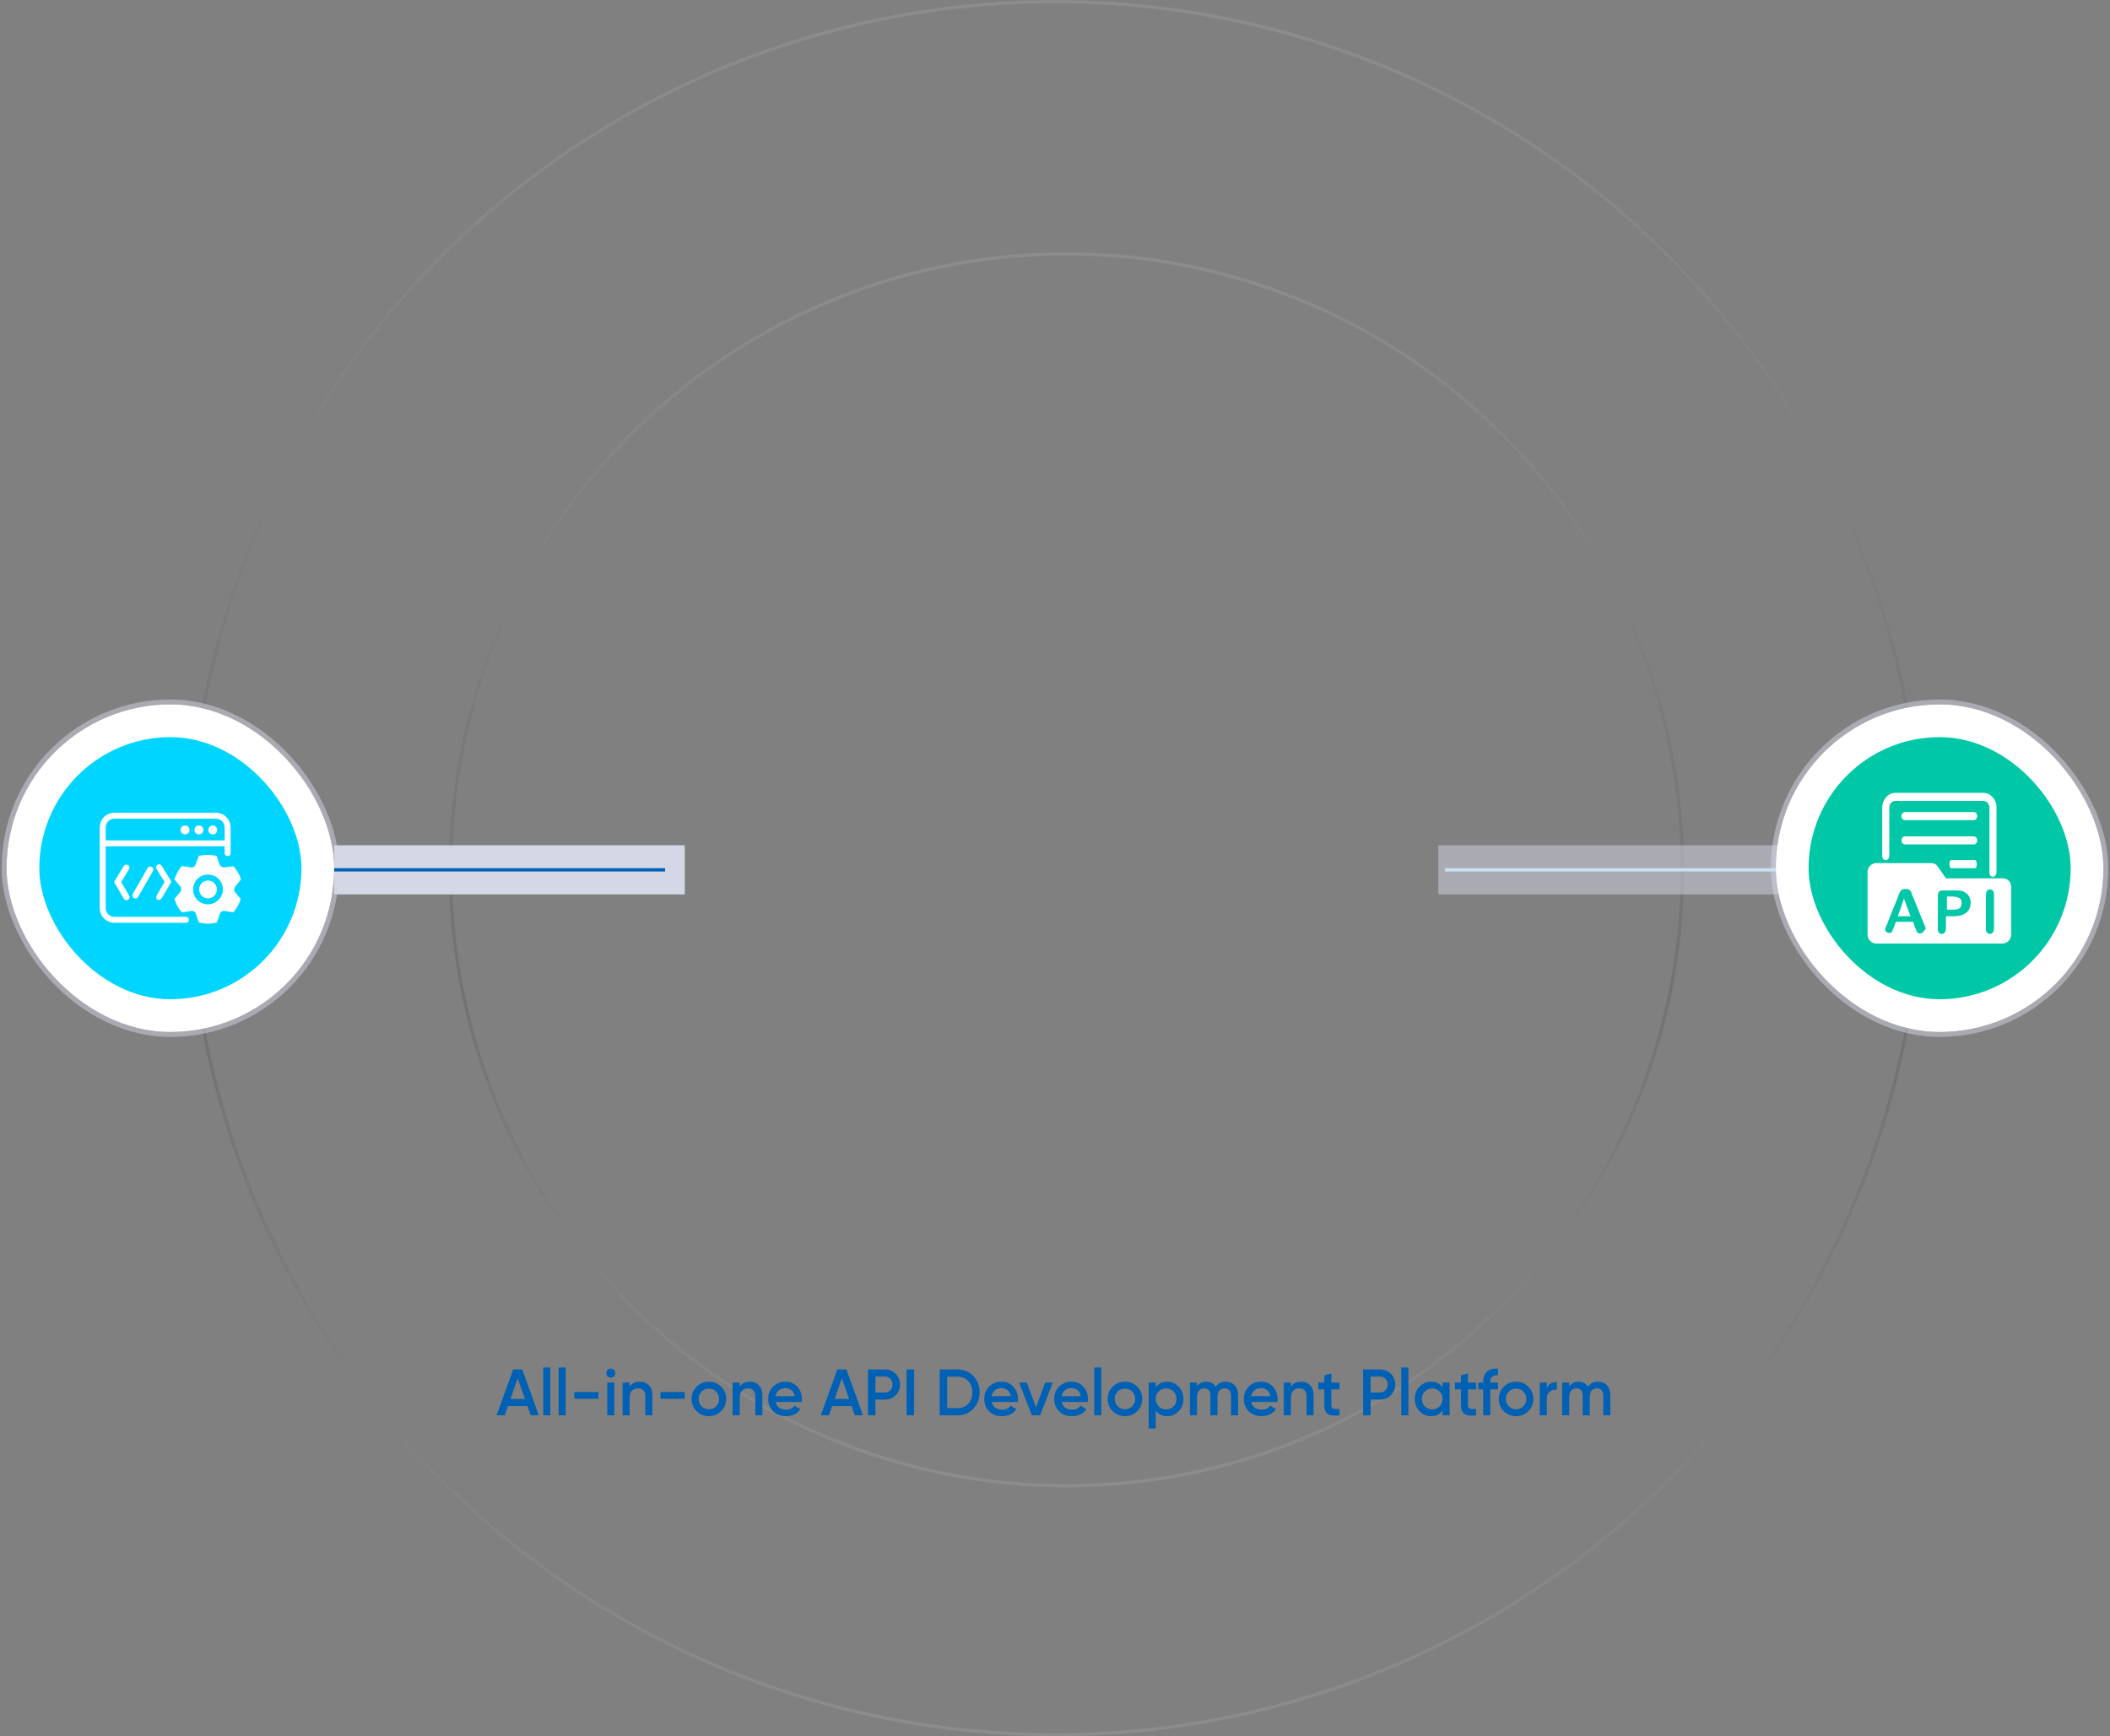 <svg width="644" height="530" viewBox="0 0 644 530" fill="none" xmlns="http://www.w3.org/2000/svg">
<rect x="0" y="0" width="644" height="530" fill="#808080" stroke="none"/>
<circle cx="322" cy="265" r="264.5" stroke="url(#paint0_linear_2479_9915)" stroke-opacity="0.1"/>
<circle cx="325.5" cy="265.5" r="188" stroke="url(#paint1_linear_2479_9915)" stroke-opacity="0.1"/>
<path d="M161.973 432L160.993 429.18H155.033L154.053 432H151.553L156.633 418H159.393L164.453 432H161.973ZM155.793 427.02H160.233L158.013 420.7L155.793 427.02ZM165.819 432V417.4H167.979V432H165.819ZM170.487 432V417.4H172.647V432H170.487ZM175.295 426.96V424.88H182.695V426.96H175.295ZM187.39 420.1C187.123 420.367 186.803 420.5 186.43 420.5C186.057 420.5 185.73 420.367 185.45 420.1C185.183 419.82 185.05 419.493 185.05 419.12C185.05 418.747 185.183 418.427 185.45 418.16C185.717 417.88 186.043 417.74 186.43 417.74C186.817 417.74 187.143 417.88 187.41 418.16C187.677 418.427 187.81 418.747 187.81 419.12C187.81 419.493 187.67 419.82 187.39 420.1ZM185.35 432V422H187.51V432H185.35ZM195.278 421.74C196.424 421.74 197.351 422.107 198.058 422.84C198.764 423.573 199.118 424.58 199.118 425.86V432H196.958V426.08C196.958 425.333 196.758 424.76 196.358 424.36C195.958 423.96 195.411 423.76 194.718 423.76C193.958 423.76 193.344 424 192.878 424.48C192.411 424.947 192.178 425.667 192.178 426.64V432H190.018V422H192.178V423.28C192.831 422.253 193.864 421.74 195.278 421.74ZM201.584 426.96V424.88H208.984V426.96H201.584ZM216.359 432.26C214.892 432.26 213.646 431.753 212.619 430.74C211.592 429.727 211.079 428.48 211.079 427C211.079 425.52 211.592 424.273 212.619 423.26C213.646 422.247 214.892 421.74 216.359 421.74C217.839 421.74 219.086 422.247 220.099 423.26C221.126 424.273 221.639 425.52 221.639 427C221.639 428.48 221.126 429.727 220.099 430.74C219.086 431.753 217.839 432.26 216.359 432.26ZM214.139 429.26C214.739 429.86 215.479 430.16 216.359 430.16C217.239 430.16 217.979 429.86 218.579 429.26C219.179 428.66 219.479 427.907 219.479 427C219.479 426.093 219.179 425.34 218.579 424.74C217.979 424.14 217.239 423.84 216.359 423.84C215.479 423.84 214.739 424.14 214.139 424.74C213.539 425.34 213.239 426.093 213.239 427C213.239 427.907 213.539 428.66 214.139 429.26ZM228.852 421.74C229.999 421.74 230.925 422.107 231.632 422.84C232.339 423.573 232.692 424.58 232.692 425.86V432H230.532V426.08C230.532 425.333 230.332 424.76 229.932 424.36C229.532 423.96 228.985 423.76 228.292 423.76C227.532 423.76 226.919 424 226.452 424.48C225.985 424.947 225.752 425.667 225.752 426.64V432H223.592V422H225.752V423.28C226.405 422.253 227.439 421.74 228.852 421.74ZM236.718 427.92C236.878 428.68 237.244 429.267 237.818 429.68C238.391 430.08 239.091 430.28 239.918 430.28C241.064 430.28 241.924 429.867 242.498 429.04L244.278 430.08C243.291 431.533 241.831 432.26 239.898 432.26C238.271 432.26 236.958 431.767 235.958 430.78C234.958 429.78 234.458 428.52 234.458 427C234.458 425.507 234.951 424.26 235.938 423.26C236.924 422.247 238.191 421.74 239.738 421.74C241.204 421.74 242.404 422.253 243.338 423.28C244.284 424.307 244.758 425.553 244.758 427.02C244.758 427.247 244.731 427.547 244.678 427.92H236.718ZM236.698 426.16H242.578C242.431 425.347 242.091 424.733 241.558 424.32C241.038 423.907 240.424 423.7 239.718 423.7C238.918 423.7 238.251 423.92 237.718 424.36C237.184 424.8 236.844 425.4 236.698 426.16ZM260.918 432L259.938 429.18H253.978L252.998 432H250.498L255.578 418H258.338L263.398 432H260.918ZM254.738 427.02H259.178L256.958 420.7L254.738 427.02ZM270.064 418C271.384 418 272.484 418.44 273.364 419.32C274.257 420.2 274.704 421.293 274.704 422.6C274.704 423.893 274.257 424.987 273.364 425.88C272.484 426.76 271.384 427.2 270.064 427.2H267.204V432H264.904V418H270.064ZM270.064 425.04C270.744 425.04 271.304 424.813 271.744 424.36C272.184 423.893 272.404 423.307 272.404 422.6C272.404 421.893 272.184 421.313 271.744 420.86C271.304 420.393 270.744 420.16 270.064 420.16H267.204V425.04H270.064ZM276.701 418H279.001V432H276.701V418ZM292.298 418C294.218 418 295.812 418.673 297.078 420.02C298.358 421.367 298.998 423.027 298.998 425C298.998 426.96 298.358 428.62 297.078 429.98C295.812 431.327 294.218 432 292.298 432H286.798V418H292.298ZM292.298 429.8C293.618 429.8 294.692 429.347 295.518 428.44C296.358 427.533 296.778 426.387 296.778 425C296.778 423.6 296.358 422.453 295.518 421.56C294.692 420.653 293.618 420.2 292.298 420.2H289.098V429.8H292.298ZM302.655 427.92C302.815 428.68 303.182 429.267 303.755 429.68C304.329 430.08 305.029 430.28 305.855 430.28C307.002 430.28 307.862 429.867 308.435 429.04L310.215 430.08C309.229 431.533 307.769 432.26 305.835 432.26C304.209 432.26 302.895 431.767 301.895 430.78C300.895 429.78 300.395 428.52 300.395 427C300.395 425.507 300.889 424.26 301.875 423.26C302.862 422.247 304.129 421.74 305.675 421.74C307.142 421.74 308.342 422.253 309.275 423.28C310.222 424.307 310.695 425.553 310.695 427.02C310.695 427.247 310.669 427.547 310.615 427.92H302.655ZM302.635 426.16H308.515C308.369 425.347 308.029 424.733 307.495 424.32C306.975 423.907 306.362 423.7 305.655 423.7C304.855 423.7 304.189 423.92 303.655 424.36C303.122 424.8 302.782 425.4 302.635 426.16ZM318.985 422H321.345L317.445 432H314.945L311.045 422H313.405L316.205 429.6L318.985 422ZM324.023 427.92C324.183 428.68 324.549 429.267 325.123 429.68C325.696 430.08 326.396 430.28 327.223 430.28C328.369 430.28 329.229 429.867 329.803 429.04L331.583 430.08C330.596 431.533 329.136 432.26 327.203 432.26C325.576 432.26 324.263 431.767 323.263 430.78C322.263 429.78 321.763 428.52 321.763 427C321.763 425.507 322.256 424.26 323.243 423.26C324.229 422.247 325.496 421.74 327.043 421.74C328.509 421.74 329.709 422.253 330.643 423.28C331.589 424.307 332.063 425.553 332.063 427.02C332.063 427.247 332.036 427.547 331.983 427.92H324.023ZM324.002 426.16H329.883C329.736 425.347 329.396 424.733 328.863 424.32C328.343 423.907 327.729 423.7 327.023 423.7C326.223 423.7 325.556 423.92 325.023 424.36C324.489 424.8 324.149 425.4 324.002 426.16ZM333.963 432V417.4H336.123V432H333.963ZM343.351 432.26C341.884 432.26 340.638 431.753 339.611 430.74C338.584 429.727 338.071 428.48 338.071 427C338.071 425.52 338.584 424.273 339.611 423.26C340.638 422.247 341.884 421.74 343.351 421.74C344.831 421.74 346.078 422.247 347.091 423.26C348.118 424.273 348.631 425.52 348.631 427C348.631 428.48 348.118 429.727 347.091 430.74C346.078 431.753 344.831 432.26 343.351 432.26ZM341.131 429.26C341.731 429.86 342.471 430.16 343.351 430.16C344.231 430.16 344.971 429.86 345.571 429.26C346.171 428.66 346.471 427.907 346.471 427C346.471 426.093 346.171 425.34 345.571 424.74C344.971 424.14 344.231 423.84 343.351 423.84C342.471 423.84 341.731 424.14 341.131 424.74C340.531 425.34 340.231 426.093 340.231 427C340.231 427.907 340.531 428.66 341.131 429.26ZM356.244 421.74C357.618 421.74 358.791 422.253 359.764 423.28C360.738 424.293 361.224 425.533 361.224 427C361.224 428.48 360.738 429.727 359.764 430.74C358.791 431.753 357.618 432.26 356.244 432.26C354.724 432.26 353.558 431.7 352.744 430.58V436H350.584V422H352.744V423.44C353.558 422.307 354.724 421.74 356.244 421.74ZM353.644 429.3C354.244 429.9 354.998 430.2 355.904 430.2C356.811 430.2 357.564 429.9 358.164 429.3C358.764 428.687 359.064 427.92 359.064 427C359.064 426.08 358.764 425.32 358.164 424.72C357.564 424.107 356.811 423.8 355.904 423.8C354.998 423.8 354.244 424.107 353.644 424.72C353.044 425.32 352.744 426.08 352.744 427C352.744 427.92 353.044 428.687 353.644 429.3ZM374.102 421.74C375.235 421.74 376.149 422.107 376.842 422.84C377.535 423.573 377.882 424.56 377.882 425.8V432H375.722V425.94C375.722 425.247 375.549 424.713 375.202 424.34C374.855 423.953 374.382 423.76 373.782 423.76C373.115 423.76 372.582 423.98 372.182 424.42C371.795 424.86 371.602 425.52 371.602 426.4V432H369.442V425.94C369.442 425.247 369.275 424.713 368.942 424.34C368.622 423.953 368.162 423.76 367.562 423.76C366.909 423.76 366.375 423.987 365.962 424.44C365.549 424.88 365.342 425.533 365.342 426.4V432H363.182V422H365.342V423.2C365.982 422.227 366.935 421.74 368.202 421.74C369.482 421.74 370.429 422.267 371.042 423.32C371.709 422.267 372.729 421.74 374.102 421.74ZM381.894 427.92C382.054 428.68 382.42 429.267 382.994 429.68C383.567 430.08 384.267 430.28 385.094 430.28C386.24 430.28 387.1 429.867 387.674 429.04L389.454 430.08C388.467 431.533 387.007 432.26 385.074 432.26C383.447 432.26 382.134 431.767 381.134 430.78C380.134 429.78 379.634 428.52 379.634 427C379.634 425.507 380.127 424.26 381.114 423.26C382.1 422.247 383.367 421.74 384.914 421.74C386.38 421.74 387.58 422.253 388.514 423.28C389.46 424.307 389.934 425.553 389.934 427.02C389.934 427.247 389.907 427.547 389.854 427.92H381.894ZM381.874 426.16H387.754C387.607 425.347 387.267 424.733 386.734 424.32C386.214 423.907 385.6 423.7 384.894 423.7C384.094 423.7 383.427 423.92 382.894 424.36C382.36 424.8 382.02 425.4 381.874 426.16ZM397.094 421.74C398.241 421.74 399.168 422.107 399.874 422.84C400.581 423.573 400.934 424.58 400.934 425.86V432H398.774V426.08C398.774 425.333 398.574 424.76 398.174 424.36C397.774 423.96 397.228 423.76 396.534 423.76C395.774 423.76 395.161 424 394.694 424.48C394.228 424.947 393.994 425.667 393.994 426.64V432H391.834V422H393.994V423.28C394.648 422.253 395.681 421.74 397.094 421.74ZM408.84 424.08H406.36V428.88C406.36 429.293 406.453 429.593 406.64 429.78C406.827 429.953 407.1 430.053 407.46 430.08C407.833 430.093 408.293 430.087 408.84 430.06V432C407.187 432.2 406 432.06 405.28 431.58C404.56 431.087 404.2 430.187 404.2 428.88V424.08H402.36V422H404.2V419.84L406.36 419.2V422H408.84V424.08ZM421.197 418C422.517 418 423.617 418.44 424.497 419.32C425.39 420.2 425.837 421.293 425.837 422.6C425.837 423.893 425.39 424.987 424.497 425.88C423.617 426.76 422.517 427.2 421.197 427.2H418.337V432H416.037V418H421.197ZM421.197 425.04C421.877 425.04 422.437 424.813 422.877 424.36C423.317 423.893 423.537 423.307 423.537 422.6C423.537 421.893 423.317 421.313 422.877 420.86C422.437 420.393 421.877 420.16 421.197 420.16H418.337V425.04H421.197ZM427.694 432V417.4H429.854V432H427.694ZM440.282 422H442.442V432H440.282V430.56C439.468 431.693 438.302 432.26 436.782 432.26C435.408 432.26 434.235 431.753 433.262 430.74C432.288 429.713 431.802 428.467 431.802 427C431.802 425.52 432.288 424.273 433.262 423.26C434.235 422.247 435.408 421.74 436.782 421.74C438.302 421.74 439.468 422.3 440.282 423.42V422ZM434.862 429.3C435.462 429.9 436.215 430.2 437.122 430.2C438.028 430.2 438.782 429.9 439.382 429.3C439.982 428.687 440.282 427.92 440.282 427C440.282 426.08 439.982 425.32 439.382 424.72C438.782 424.107 438.028 423.8 437.122 423.8C436.215 423.8 435.462 424.107 434.862 424.72C434.262 425.32 433.962 426.08 433.962 427C433.962 427.92 434.262 428.687 434.862 429.3ZM450.539 424.08H448.059V428.88C448.059 429.293 448.153 429.593 448.339 429.78C448.526 429.953 448.799 430.053 449.159 430.08C449.533 430.093 449.993 430.087 450.539 430.06V432C448.886 432.2 447.699 432.06 446.979 431.58C446.259 431.087 445.899 430.187 445.899 428.88V424.08H444.059V422H445.899V419.84L448.059 419.2V422H450.539V424.08ZM457.211 419.82C455.638 419.673 454.851 420.333 454.851 421.8V422H457.211V424.08H454.851V432H452.691V424.08H451.171V422H452.691V421.8C452.691 420.427 453.071 419.387 453.831 418.68C454.604 417.96 455.731 417.647 457.211 417.74V419.82ZM462.726 432.26C461.259 432.26 460.013 431.753 458.986 430.74C457.959 429.727 457.446 428.48 457.446 427C457.446 425.52 457.959 424.273 458.986 423.26C460.013 422.247 461.259 421.74 462.726 421.74C464.206 421.74 465.453 422.247 466.466 423.26C467.493 424.273 468.006 425.52 468.006 427C468.006 428.48 467.493 429.727 466.466 430.74C465.453 431.753 464.206 432.26 462.726 432.26ZM460.506 429.26C461.106 429.86 461.846 430.16 462.726 430.16C463.606 430.16 464.346 429.86 464.946 429.26C465.546 428.66 465.846 427.907 465.846 427C465.846 426.093 465.546 425.34 464.946 424.74C464.346 424.14 463.606 423.84 462.726 423.84C461.846 423.84 461.106 424.14 460.506 424.74C459.906 425.34 459.606 426.093 459.606 427C459.606 427.907 459.906 428.66 460.506 429.26ZM472.119 423.68C472.666 422.44 473.693 421.82 475.199 421.82V424.16C474.373 424.107 473.653 424.307 473.039 424.76C472.426 425.2 472.119 425.933 472.119 426.96V432H469.959V422H472.119V423.68ZM487.715 421.74C488.848 421.74 489.762 422.107 490.455 422.84C491.148 423.573 491.495 424.56 491.495 425.8V432H489.335V425.94C489.335 425.247 489.162 424.713 488.815 424.34C488.468 423.953 487.995 423.76 487.395 423.76C486.728 423.76 486.195 423.98 485.795 424.42C485.408 424.86 485.215 425.52 485.215 426.4V432H483.055V425.94C483.055 425.247 482.888 424.713 482.555 424.34C482.235 423.953 481.775 423.76 481.175 423.76C480.522 423.76 479.988 423.987 479.575 424.44C479.162 424.88 478.955 425.533 478.955 426.4V432H476.795V422H478.955V423.2C479.595 422.227 480.548 421.74 481.815 421.74C483.095 421.74 484.042 422.267 484.655 423.32C485.322 422.267 486.342 421.74 487.715 421.74Z" fill="#0060B4"/>
<rect x="102" y="258" width="107" height="15" fill="#D4D7E5"/>
<rect x="439" y="258" width="107" height="15" fill="#D4D7E5" fill-opacity="0.5"/>
<rect x="542" y="215" width="100" height="100" rx="50" fill="white"/>
<rect x="541.25" y="214.25" width="101.5" height="101.5" rx="50.75" stroke="#D4D7E5" stroke-opacity="0.5" stroke-width="1.5"/>
<g clip-path="url(#clip0_2479_9915)">
<path d="M614.222 225H569.778C559.959 225 552 232.959 552 242.778V287.222C552 297.041 559.959 305 569.778 305H614.222C624.041 305 632 297.041 632 287.222V242.778C632 232.959 624.041 225 614.222 225Z" fill="#00C7A6"/>
<path d="M608.282 267.624C607.664 267.624 607.201 267.161 607.201 266.389V246.477C607.201 245.396 606.43 244.47 605.349 244.47H578.49C577.409 244.47 576.638 245.396 576.638 246.477V261.295C576.638 261.913 576.174 262.53 575.557 262.53C574.94 262.53 574.477 262.067 574.477 261.295V246.477C574.477 244.007 576.329 242 578.49 242H605.349C607.51 242 609.362 244.007 609.362 246.477V266.389C609.362 267.007 608.745 267.624 608.282 267.624Z" fill="white"/>
<path d="M581.423 250.336H602.416C603.034 250.336 603.497 249.718 603.497 249.101C603.497 248.483 603.034 247.866 602.416 247.866H581.423C580.805 247.866 580.342 248.483 580.342 249.101C580.342 249.718 580.805 250.336 581.423 250.336ZM581.423 257.745H602.416C603.034 257.745 603.497 257.128 603.497 256.51C603.497 255.893 603.034 255.275 602.416 255.275H581.423C580.805 255.275 580.342 255.893 580.342 256.51C580.342 257.128 580.805 257.745 581.423 257.745ZM595.47 265H602.879C603.188 265 603.342 264.383 603.342 263.765C603.342 263.148 603.034 262.53 602.879 262.53H595.47C595.161 262.53 595.007 263.148 595.007 263.765C595.007 264.383 595.161 265 595.47 265ZM579.262 279.664H583.121L581.114 274.262L579.262 279.664ZM595.933 273.644H594.235V277.658H595.933C596.55 277.658 597.013 277.658 597.477 277.503C597.94 277.349 598.248 277.195 598.403 276.886C598.557 276.577 598.711 276.268 598.711 275.651C598.711 275.034 598.557 274.57 598.248 274.262C597.785 273.953 597.013 273.644 595.933 273.644Z" fill="white"/>
<path d="M611.215 268.087H593.926L591.456 264.537C590.993 263.765 590.221 263.456 589.295 263.456H572.624C571.235 263.456 570 264.691 570 266.081V285.376C570 286.765 571.235 288 572.624 288H611.215C612.604 288 613.839 286.765 613.839 285.376V270.711C613.839 269.168 612.758 268.087 611.215 268.087ZM586.826 284.604C586.517 284.913 586.208 284.913 585.899 284.913C585.745 284.913 585.591 284.913 585.436 284.758C585.282 284.604 585.128 284.604 585.128 284.45C584.973 284.295 584.973 284.141 584.819 283.832C584.664 283.523 584.664 283.369 584.51 283.06L583.893 281.362H578.644L578.027 283.06C577.718 283.678 577.564 284.141 577.409 284.45C577.255 284.758 576.946 284.758 576.638 284.758C576.329 284.758 576.02 284.604 575.711 284.45C575.403 284.141 575.403 283.987 575.403 283.678C575.403 283.523 575.403 283.369 575.557 283.06C575.557 282.906 575.711 282.597 575.866 282.289L579.262 273.799C579.416 273.49 579.416 273.336 579.57 272.872C579.725 272.564 579.879 272.255 580.034 272.101C580.188 271.946 580.342 271.638 580.651 271.483C580.96 271.329 581.268 271.329 581.577 271.329C581.886 271.329 582.195 271.329 582.503 271.483C582.812 271.638 582.966 271.792 583.121 271.946C583.275 272.101 583.43 272.409 583.43 272.718C583.584 273.027 583.738 273.336 583.893 273.799L587.289 282.134C587.597 282.752 587.752 283.215 587.752 283.523C587.289 283.987 587.134 284.295 586.826 284.604ZM600.101 278.584C599.329 279.201 598.094 279.664 596.396 279.664H593.926V283.369C593.926 283.832 593.772 284.295 593.617 284.604C593.309 284.913 593 285.067 592.691 285.067C592.228 285.067 591.919 284.913 591.765 284.604C591.456 284.295 591.456 283.987 591.456 283.369V273.336C591.456 272.718 591.611 272.409 591.919 272.101C592.228 271.792 592.537 271.792 593.154 271.792H596.55C597.477 271.792 598.248 271.792 598.866 271.946C599.329 272.101 599.792 272.409 600.255 272.718C600.718 273.027 600.872 273.49 601.181 273.953C601.336 274.416 601.49 275.034 601.49 275.651C601.336 277.04 601.027 277.966 600.101 278.584ZM608.591 283.369C608.591 283.832 608.436 284.295 608.282 284.604C607.973 284.913 607.664 285.067 607.356 285.067C607.047 285.067 606.738 284.913 606.43 284.604C606.121 284.295 606.121 283.987 606.121 283.369V273.181C606.121 272.718 606.275 272.255 606.43 271.946C606.738 271.638 607.047 271.483 607.356 271.483C607.819 271.483 608.128 271.638 608.282 271.946C608.591 272.255 608.591 272.564 608.591 273.181V283.369Z" fill="white"/>
</g>
<rect x="2" y="215" width="100" height="100" rx="50" fill="white"/>
<rect x="1.25" y="214.25" width="101.5" height="101.5" rx="50.75" stroke="#D4D7E5" stroke-opacity="0.5" stroke-width="1.5"/>
<g clip-path="url(#clip1_2479_9915)">
<path d="M74.222 225H29.778C19.959 225 12 232.959 12 242.778V287.222C12 297.041 19.959 305 29.778 305H74.222C84.041 305 92 297.041 92 287.222V242.778C92 232.959 84.041 225 74.222 225Z" fill="#00D5FF"/>
<path d="M56.766 279.847H34.979C33.434 279.847 32.257 278.665 32.257 277.124V258.325H68.572V260.413C68.572 260.957 68.936 261.321 69.479 261.321C70.023 261.321 70.386 260.957 70.386 260.413V252.606C70.386 250.063 68.388 248.064 65.845 248.064H34.979C32.437 248.064 30.438 250.063 30.438 252.606V277.124C30.438 279.667 32.437 281.666 34.979 281.666H56.771C57.314 281.666 57.678 281.302 57.678 280.759C57.678 280.215 57.31 279.847 56.766 279.847ZM32.252 252.606C32.252 251.061 33.434 249.884 34.975 249.884H65.845C67.39 249.884 68.567 251.065 68.567 252.606V256.51H32.252V252.606Z" fill="white"/>
<path d="M56.48 254.466C55.815 254.466 55.348 253.999 55.348 253.334C55.348 252.669 55.815 252.202 56.48 252.202C57.145 252.202 57.612 252.669 57.612 253.334C57.612 253.999 57.149 254.466 56.48 254.466Z" fill="white"/>
<path d="M56.478 252.422C57.021 252.422 57.385 252.786 57.385 253.329C57.385 253.873 57.021 254.237 56.478 254.237C55.934 254.237 55.57 253.873 55.57 253.329C55.57 252.786 55.934 252.422 56.478 252.422ZM56.478 251.973C56.096 251.973 55.745 252.107 55.503 252.354C55.256 252.602 55.121 252.947 55.121 253.329C55.121 253.711 55.256 254.062 55.503 254.304C55.75 254.551 56.096 254.686 56.478 254.686C56.86 254.686 57.21 254.551 57.453 254.304C57.7 254.057 57.834 253.711 57.834 253.329C57.834 252.947 57.7 252.597 57.453 252.354C57.21 252.107 56.864 251.973 56.478 251.973ZM60.709 254.466C60.044 254.466 59.577 253.999 59.577 253.334C59.577 252.669 60.044 252.202 60.709 252.202C61.374 252.202 61.841 252.669 61.841 253.334C61.841 253.999 61.374 254.466 60.709 254.466Z" fill="white"/>
<path d="M60.712 252.422C61.256 252.422 61.62 252.786 61.62 253.329C61.62 253.873 61.256 254.237 60.712 254.237C60.169 254.237 59.805 253.873 59.805 253.329C59.805 252.786 60.164 252.422 60.712 252.422ZM60.712 251.973C60.33 251.973 59.98 252.107 59.737 252.354C59.49 252.602 59.355 252.947 59.355 253.329C59.355 253.711 59.49 254.062 59.737 254.304C59.984 254.551 60.33 254.686 60.712 254.686C61.094 254.686 61.444 254.551 61.687 254.304C61.934 254.057 62.069 253.711 62.069 253.329C62.069 252.947 61.934 252.597 61.687 252.354C61.44 252.107 61.094 251.973 60.712 251.973ZM64.939 254.466C64.274 254.466 63.807 253.999 63.807 253.334C63.807 252.669 64.274 252.202 64.939 252.202C65.604 252.202 66.071 252.669 66.071 253.334C66.071 253.999 65.604 254.466 64.939 254.466Z" fill="white"/>
<path d="M64.939 252.422C65.482 252.422 65.846 252.786 65.846 253.329C65.846 253.873 65.482 254.237 64.939 254.237C64.395 254.237 64.031 253.873 64.031 253.329C64.031 252.786 64.395 252.422 64.939 252.422ZM64.939 251.973C64.557 251.973 64.207 252.107 63.964 252.354C63.717 252.602 63.582 252.947 63.582 253.329C63.582 253.711 63.717 254.062 63.964 254.304C64.211 254.551 64.557 254.686 64.939 254.686C65.321 254.686 65.671 254.551 65.914 254.304C66.161 254.057 66.295 253.711 66.295 253.329C66.295 252.947 66.161 252.597 65.914 252.354C65.671 252.107 65.321 251.973 64.939 251.973ZM41.328 273.989C41.207 273.989 41.081 273.962 40.964 273.917C40.784 273.845 40.712 273.674 40.681 273.54C40.636 273.355 40.654 273.135 40.721 272.951L45.254 265.067C45.429 264.775 45.726 264.73 45.883 264.73C46 264.73 46.117 264.753 46.229 264.793C46.584 265.018 46.615 265.436 46.489 265.764L41.957 273.652C41.782 273.944 41.485 273.989 41.328 273.989Z" fill="white"/>
<path d="M45.876 264.955C45.957 264.955 46.042 264.969 46.119 264.996C46.343 265.153 46.361 265.436 46.276 265.669L41.761 273.535C41.644 273.724 41.46 273.764 41.325 273.764C41.231 273.764 41.137 273.746 41.047 273.71C40.885 273.647 40.827 273.32 40.926 273.05L45.44 265.184C45.557 264.991 45.741 264.955 45.876 264.955ZM45.876 264.506C45.553 264.506 45.238 264.645 45.054 264.955L40.512 272.857C40.333 273.311 40.423 273.948 40.876 274.128C41.02 274.187 41.173 274.218 41.321 274.218C41.644 274.218 41.959 274.079 42.143 273.769L46.685 265.867C46.864 265.413 46.775 264.87 46.321 264.596C46.181 264.533 46.029 264.506 45.876 264.506Z" fill="white"/>
<path d="M38.608 274.573C38.361 274.573 38.127 274.429 37.984 274.191L35.055 269.223L37.984 264.434C38.105 264.227 38.303 264.115 38.532 264.115C38.671 264.115 38.815 264.155 38.945 264.236L38.958 264.245L38.976 264.25C39.304 264.38 39.345 264.793 39.219 265.121L36.708 269.214L39.228 273.508C39.43 273.841 39.304 274.254 38.945 274.474C38.842 274.541 38.725 274.573 38.608 274.573Z" fill="white"/>
<path d="M38.534 264.344C38.633 264.344 38.736 264.376 38.831 264.434L38.862 264.452L38.894 264.466C39.091 264.546 39.087 264.834 39.02 265.032L36.594 268.989L36.455 269.218L36.589 269.452L39.042 273.63C39.195 273.886 39.051 274.151 38.831 274.285C38.759 274.326 38.687 274.348 38.611 274.348C38.444 274.348 38.278 274.245 38.179 274.074L35.322 269.223L38.179 264.551C38.283 264.38 38.431 264.344 38.534 264.344ZM38.534 263.895C38.238 263.895 37.964 264.039 37.793 264.322L34.797 269.223L37.793 274.308C37.977 274.618 38.287 274.798 38.611 274.798C38.764 274.798 38.916 274.757 39.065 274.672C39.518 274.398 39.698 273.854 39.428 273.4L36.976 269.223L39.428 265.229C39.608 264.775 39.518 264.232 39.065 264.048C38.894 263.944 38.71 263.895 38.534 263.895Z" fill="white"/>
<path d="M48.498 274.443C48.381 274.443 48.26 274.42 48.143 274.375C47.914 274.25 47.851 273.769 47.977 273.508L50.492 269.223L47.972 265.112C47.766 264.767 47.914 264.353 48.179 264.147C48.287 264.084 48.403 264.052 48.525 264.052C48.758 264.052 48.992 264.169 49.14 264.358L52.06 269.137L49.131 274.106C48.952 274.398 48.66 274.443 48.498 274.443Z" fill="white"/>
<path d="M48.524 264.272C48.685 264.272 48.852 264.353 48.955 264.483L51.799 269.137L48.941 273.989C48.825 274.182 48.641 274.222 48.501 274.222C48.416 274.222 48.331 274.204 48.245 274.177C48.223 274.16 48.178 274.092 48.151 273.975C48.12 273.827 48.142 273.692 48.173 273.616L50.617 269.456L50.752 269.223L50.613 268.994L48.164 265C48.025 264.766 48.124 264.483 48.304 264.335C48.371 264.295 48.443 264.272 48.524 264.272ZM48.524 263.823C48.367 263.823 48.205 263.863 48.052 263.953C47.688 264.227 47.508 264.771 47.778 265.225L50.231 269.218L47.778 273.4C47.598 273.764 47.688 274.398 48.052 274.582C48.196 274.64 48.349 274.672 48.497 274.672C48.82 274.672 49.135 274.532 49.319 274.222L52.32 269.133L49.323 264.227C49.139 263.985 48.838 263.823 48.524 263.823Z" fill="white"/>
<path d="M71.747 270.674L73.561 268.405L73.382 267.951C73.202 267.313 72.928 266.77 72.564 266.226C72.29 265.683 71.931 265.229 71.567 264.775L71.203 264.412L68.386 264.775C67.843 264.775 67.205 264.412 67.025 263.868L66.118 261.236L65.574 261.146C64.123 260.872 62.578 260.872 61.127 261.146L60.673 261.236L59.676 263.958C59.496 264.501 58.859 264.865 58.315 264.775L55.593 264.322L55.229 264.686C54.411 265.683 53.868 266.774 53.414 267.956L53.234 268.41L55.049 270.588C55.413 271.042 55.413 271.77 55.049 272.223L53.234 274.402L53.414 274.856C53.594 275.494 53.868 276.127 54.232 276.671C54.506 277.214 54.865 277.668 55.229 278.122L55.593 278.486L58.409 278.032C58.953 277.942 59.591 278.306 59.77 278.849L60.678 281.572L61.221 281.662C62.672 282.025 64.308 282.025 65.763 281.662L66.217 281.572L67.124 278.849C67.304 278.306 67.942 277.942 68.485 278.032L71.208 278.486L71.572 278.032C72.299 277.124 72.933 276.033 73.296 274.851L73.476 274.398L71.751 272.309C71.383 271.855 71.383 271.127 71.747 270.674ZM63.486 276.033C60.943 276.033 58.944 274.034 58.944 271.491C58.944 268.949 60.943 266.95 63.486 266.95C66.028 266.95 68.027 268.949 68.027 271.491C68.023 273.944 65.934 276.033 63.486 276.033Z" fill="white"/>
<path d="M60.766 271.491C60.766 272.213 61.052 272.906 61.563 273.416C62.074 273.927 62.766 274.214 63.488 274.214C64.21 274.214 64.902 273.927 65.413 273.416C65.923 272.906 66.21 272.213 66.21 271.491C66.21 270.769 65.923 270.077 65.413 269.566C64.902 269.056 64.21 268.769 63.488 268.769C62.766 268.769 62.074 269.056 61.563 269.566C61.052 270.077 60.766 270.769 60.766 271.491Z" fill="white"/>
</g>
<line x1="102" y1="265.5" x2="203" y2="265.5" stroke="#0060B4"/>
<line x1="441" y1="265.5" x2="542" y2="265.5" stroke="#CCDFF0"/>
<defs>
<linearGradient id="paint0_linear_2479_9915" x1="322" y1="0" x2="322" y2="530" gradientUnits="userSpaceOnUse">
<stop stop-color="white"/>
<stop offset="0.4" stop-color="#464646"/>
<stop offset="0.6"/>
<stop offset="1" stop-color="white"/>
</linearGradient>
<linearGradient id="paint1_linear_2479_9915" x1="325.5" y1="77" x2="325.5" y2="454" gradientUnits="userSpaceOnUse">
<stop stop-color="white"/>
<stop offset="0.4" stop-color="#464646"/>
<stop offset="0.6"/>
<stop offset="1" stop-color="white"/>
</linearGradient>
<clipPath id="clip0_2479_9915">
<rect x="552" y="225" width="80" height="80" rx="40" fill="white"/>
</clipPath>
<clipPath id="clip1_2479_9915">
<rect x="12" y="225" width="80" height="80" rx="40" fill="white"/>
</clipPath>
</defs>
</svg>
